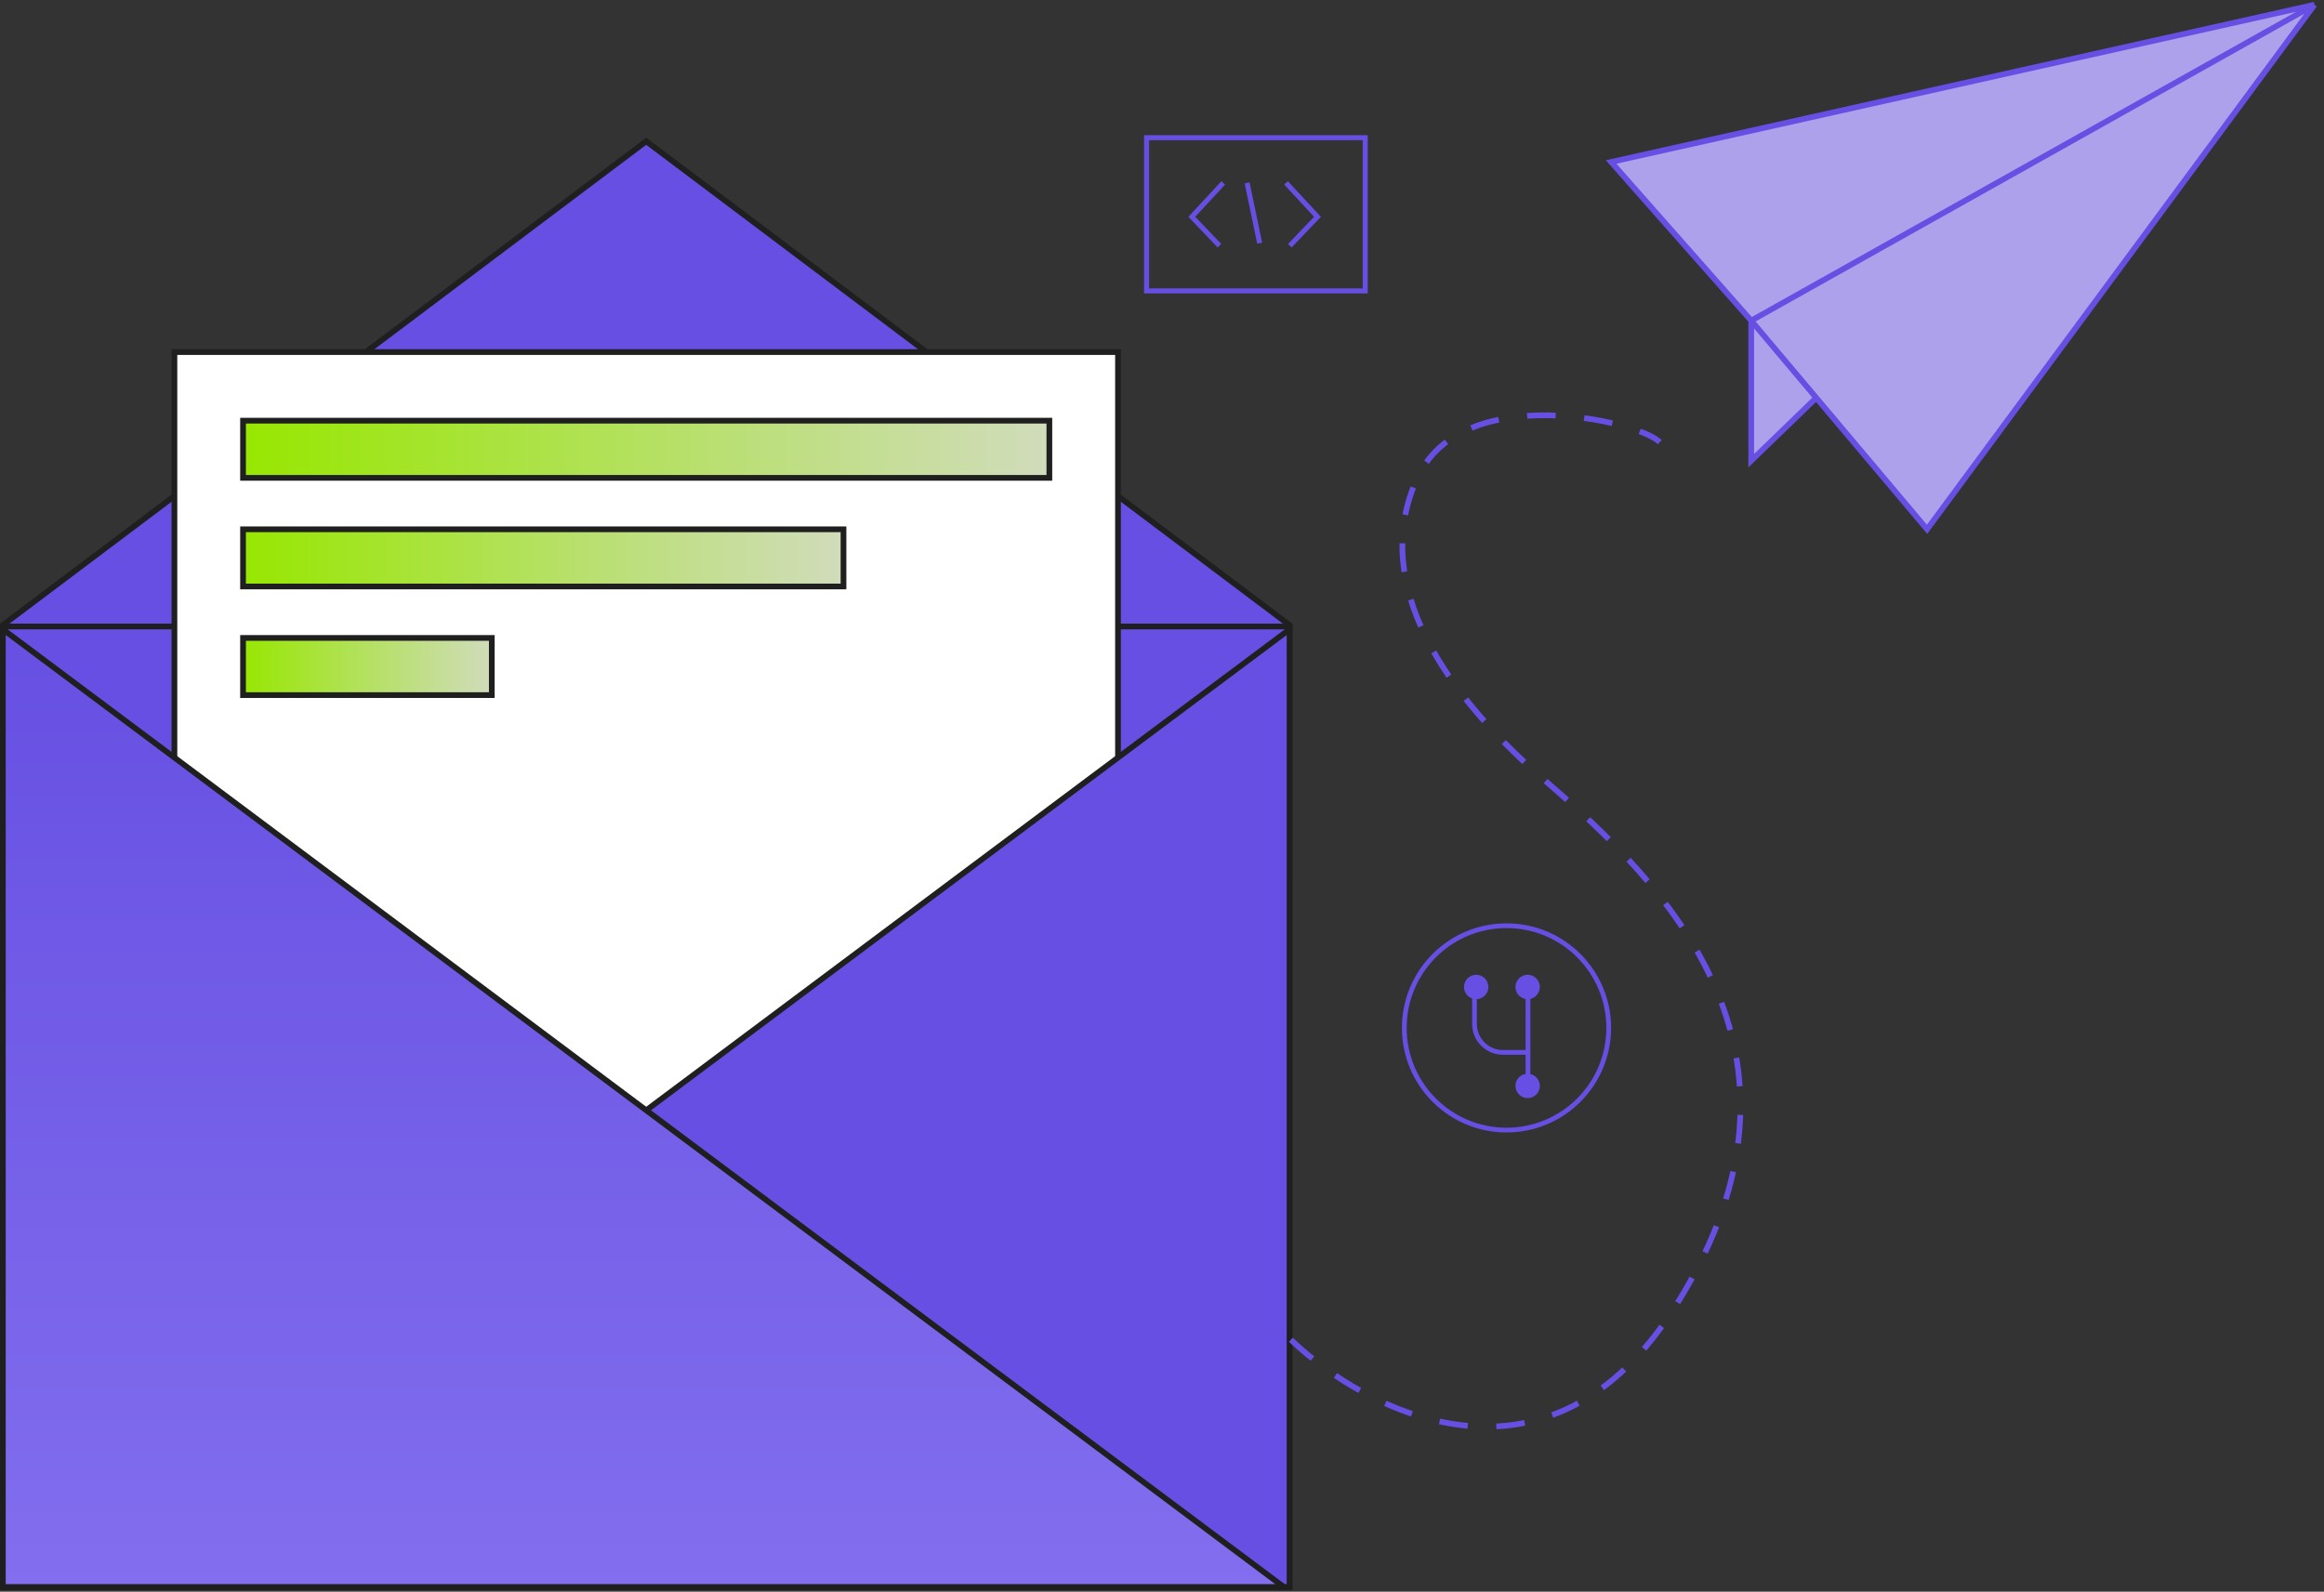 <svg width="489" height="335" viewBox="0 0 489 335" fill="none" xmlns="http://www.w3.org/2000/svg">
<rect x="0" y="0" width="489" height="335" fill="#333333" stroke="none"/>
<path d="M271.338 131.553V183.898H0.602V131.553L135.97 29.728L271.338 131.553Z" fill="#664FE2" stroke="#1F1F1F" stroke-width="1.203"/>
<rect x="0.602" y="131.856" width="270.736" height="202.15" fill="#664FE2" stroke="#1F1F1F" stroke-width="1.203"/>
<rect x="36.7" y="74.099" width="198.54" height="176.881" fill="white" stroke="#1F1F1F" stroke-width="1.203"/>
<rect x="51.139" y="88.538" width="169.661" height="12.033" fill="url(#paint0_linear_1146_5181)" stroke="#1F1F1F" stroke-width="1.203"/>
<rect x="51.139" y="111.4" width="126.344" height="12.033" fill="url(#paint1_linear_1146_5181)" stroke="#1F1F1F" stroke-width="1.203"/>
<rect x="51.139" y="134.263" width="52.342" height="12.033" fill="url(#paint2_linear_1146_5181)" stroke="#1F1F1F" stroke-width="1.203"/>
<path d="M1.81 334.006H271.339V132.454L1.81 334.006Z" fill="#664FE2" stroke="#1F1F1F" stroke-width="1.203"/>
<path d="M270.131 334.006H0.602V132.454L270.131 334.006Z" fill="url(#paint3_linear_1146_5181)" stroke="#1F1F1F" stroke-width="1.203"/>
<path d="M271.614 281.964C287.558 297.306 326.123 317.28 352.835 274.444C386.226 220.898 349.526 185.402 325.16 164.344C300.794 143.287 288.761 120.425 298.387 100.27C308.013 80.115 344.713 88.538 349.225 93.051" stroke="#664FE2" stroke-width="1.203" stroke-dasharray="6.02 6.02"/>
<path d="M368.478 67.481L487.001 1L338.998 34.09L368.478 67.481Z" fill="#ACA1EA"/>
<path d="M487.001 1L368.478 67.481L382.163 83.725L405.479 111.4L487.001 1Z" fill="#ACA1EA"/>
<path d="M368.478 67.481V96.961L382.163 83.725L368.478 67.481Z" fill="#ACA1EA"/>
<path d="M368.478 67.481L487.001 1M368.478 67.481L338.998 34.09L487.001 1M368.478 67.481V96.961L382.163 83.725M368.478 67.481L382.163 83.725M487.001 1L405.479 111.4L382.163 83.725" stroke="#664FE2" stroke-width="1.203"/>
<circle cx="22.008" cy="22.008" r="21.507" transform="matrix(-1 0 0 1 338.998 194.33)" stroke="#664FE2" stroke-width="1"/>
<circle cx="2.568" cy="2.568" r="2.568" transform="matrix(-1 0 0 1 324.005 205.159)" fill="#664FE2"/>
<circle cx="2.568" cy="2.568" r="2.568" transform="matrix(-1 0 0 1 313.175 205.159)" fill="#664FE2"/>
<path d="M321.505 208.491V221.495M321.505 228.998V221.495M321.505 221.495H316.253C312.938 221.495 310.251 218.808 310.251 215.493V208.491" stroke="#664FE2" stroke-width="1"/>
<circle cx="2.568" cy="2.568" r="2.568" transform="matrix(-1 0 0 1 324.005 225.983)" fill="#664FE2"/>
<path d="M241.257 28.976H287.258V61.229H241.257V28.976Z" stroke="#664FE2" stroke-width="1.057"/>
<path d="M270.603 38.493L277.212 45.631L271.396 51.712" stroke="#664FE2" stroke-width="1.057"/>
<path d="M262.407 38.493L265.051 51.183" stroke="#664FE2" stroke-width="1.057"/>
<path d="M257.384 38.493L250.774 45.631L256.591 51.712" stroke="#664FE2" stroke-width="1.057"/>
<defs>
<linearGradient id="paint0_linear_1146_5181" x1="50.537" y1="94.555" x2="221.402" y2="94.555" gradientUnits="userSpaceOnUse">
<stop stop-color="#97E700"/>
<stop offset="0.63" stop-color="#BCDF7A"/>
<stop offset="1" stop-color="#D1DCBC"/>
</linearGradient>
<linearGradient id="paint1_linear_1146_5181" x1="50.537" y1="117.417" x2="178.084" y2="117.417" gradientUnits="userSpaceOnUse">
<stop stop-color="#97E700"/>
<stop offset="0.63" stop-color="#BCDF7A"/>
<stop offset="1" stop-color="#D1DCBC"/>
</linearGradient>
<linearGradient id="paint2_linear_1146_5181" x1="50.537" y1="140.279" x2="104.083" y2="140.279" gradientUnits="userSpaceOnUse">
<stop stop-color="#97E700"/>
<stop offset="0.63" stop-color="#BCDF7A"/>
<stop offset="1" stop-color="#D1DCBC"/>
</linearGradient>
<linearGradient id="paint3_linear_1146_5181" x1="135.97" y1="131.254" x2="135.97" y2="334.607" gradientUnits="userSpaceOnUse">
<stop stop-color="#664FE2"/>
<stop offset="1" stop-color="#826EEE"/>
</linearGradient>
</defs>
</svg>

